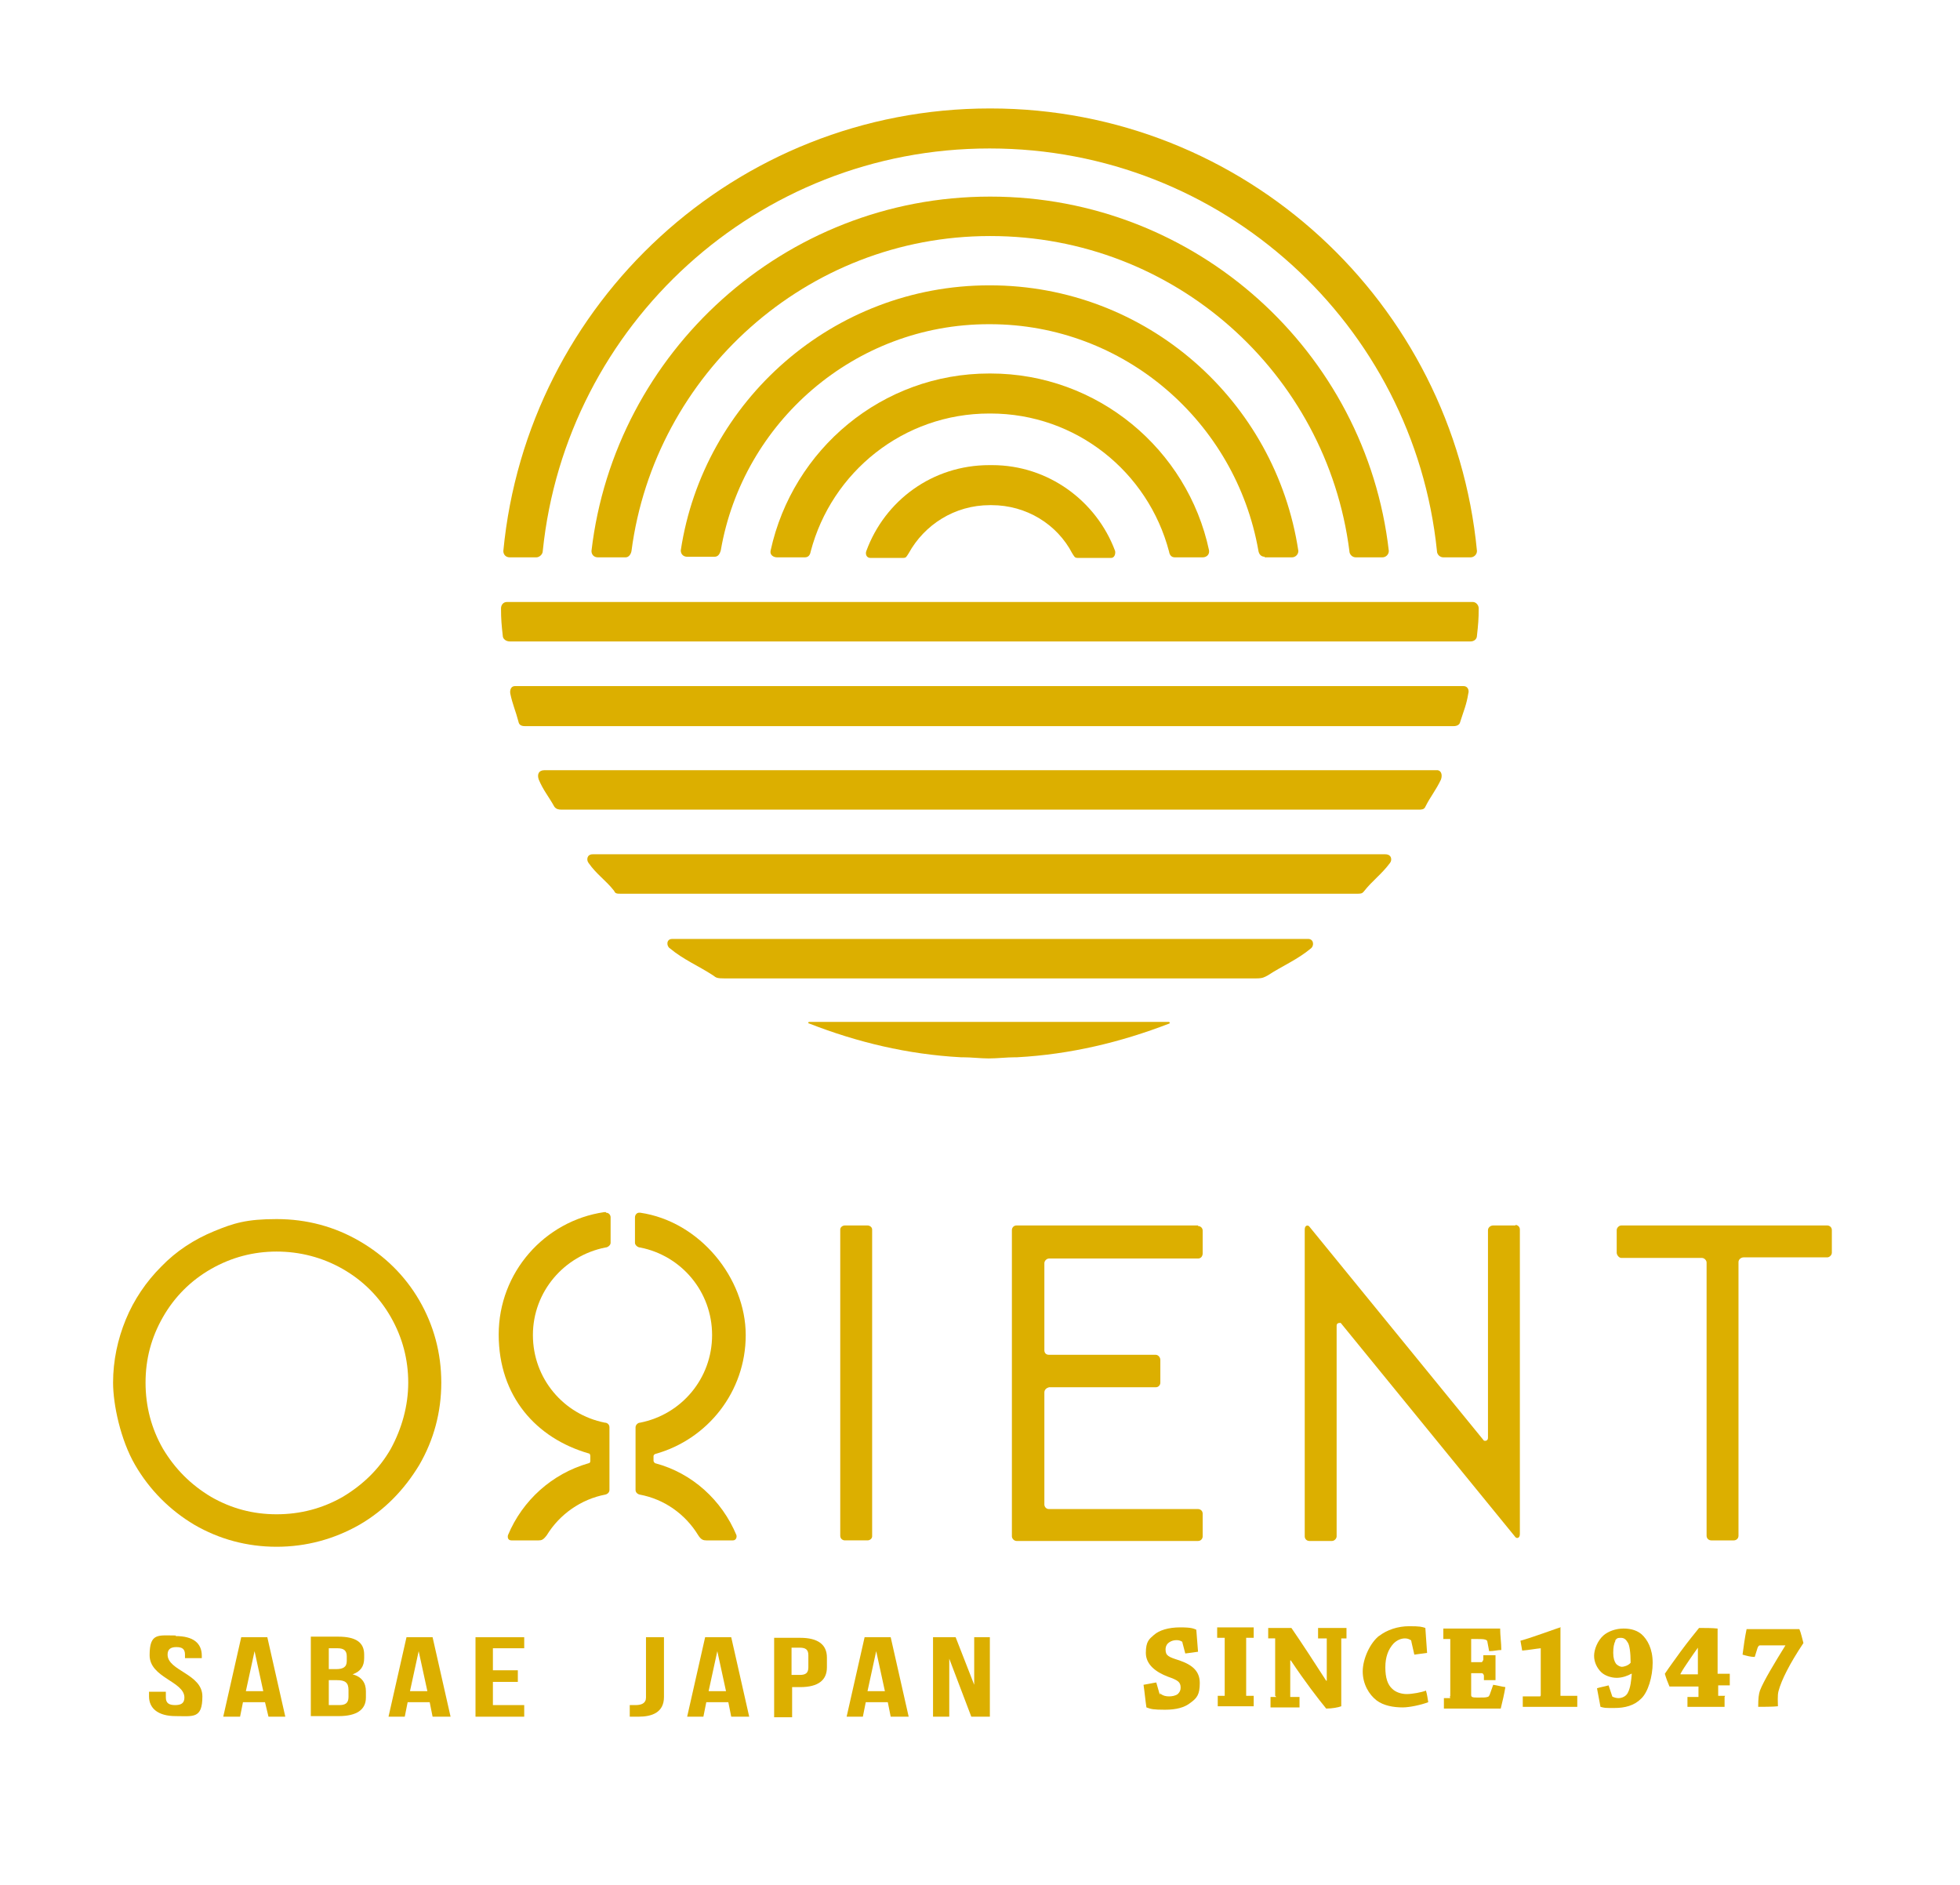<?xml version="1.0" encoding="UTF-8"?>
<svg xmlns="http://www.w3.org/2000/svg" version="1.1" viewBox="0 0 338 325">
  <defs>
    <style>
      .cls-1 {
        fill: #dcaf00;
      }
    </style>
  </defs>
  <!-- Generator: Adobe Illustrator 28.7.1, SVG Export Plug-In . SVG Version: 1.2.0 Build 142)  -->
  <g>
    <g id="_レイヤー_1" data-name="レイヤー_1">
      <g>
        <g>
          <path class="cls-1" d="M87.8,96.1h4.7c.5,0,1.1-.5,1.1-1.1,4-39,37-69.4,77-69.4h.1c40.1,0,73.1,30.4,77.1,69.4,0,.6.5,1.1,1.1,1.1h4.7c.6,0,1.1-.5,1.1-1.1h0c-4.1-42.8-40.1-76.3-83.9-76.3h-.1c-43.8,0-79.8,33.5-83.9,76.3h0c0,.6.4,1.1,1.1,1.1"/>
          <path class="cls-1" d="M201.6,95.1c.1.6.4,1,1,1h4.8c.6,0,1.2-.4,1.1-1.2-3.7-17.4-19.2-30.5-37.7-30.5h-.2c-18.5,0-33.9,13.1-37.7,30.5-.2.8.5,1.2,1.1,1.2h4.8c.6,0,.9-.4,1-1,3.6-13.7,16-23.8,30.8-23.8h.2c14.8,0,27.2,10.1,30.8,23.8"/>
          <path class="cls-1" d="M170.9,80.2h-.3c-9.8,0-18,6.1-21.2,14.8-.2.5,0,1.2.7,1.2h5.6c.6,0,.6-.2,1-.8,2.7-4.9,7.9-8.3,14-8.3h.3c6,0,11.3,3.3,13.9,8.3.4.6.4.8,1,.8h5.7c.6,0,.8-.7.7-1.2-3.2-8.6-11.5-14.8-21.2-14.8"/>
          <path class="cls-1" d="M254,103.8H87.4c-.6,0-1,.5-1,1.1,0,1.9.1,2.9.3,4.7,0,.6.6,1,1.2,1h165.7c.6,0,1.1-.4,1.1-1,.2-1.8.3-2.8.3-4.7,0-.6-.5-1.1-1-1.1"/>
          <path class="cls-1" d="M252.5,118.3H88.8c-.7,0-.9.7-.8,1.3h0s0,0,0,0c.4,1.9.9,2.9,1.4,4.8h0c.1.6.5.8,1.1.8h160.2c.5,0,1-.2,1.1-.7h0c.6-1.9,1.1-3,1.4-4.9h0c0,0,0,0,0,0,.2-.6-.1-1.3-.8-1.3"/>
          <path class="cls-1" d="M233.7,96.1h4.7c.6,0,1.1-.5,1.1-1.1h0c-3.9-34.3-33.2-61.1-68.7-61.1h-.1c-35.4,0-64.7,26.8-68.7,61.1h0c0,.6.4,1.1,1.1,1.1h4.8c.5,0,.9-.5,1-1.1,4-30.5,30.2-54.3,61.8-54.3h.1c31.8,0,58,23.7,61.9,54.3,0,.6.5,1.1,1.1,1.1"/>
          <path class="cls-1" d="M218.1,96.1h4.7c.6,0,1.1-.5,1.1-1.1h0c-3.9-25.9-26.2-45.8-53.2-45.8s0,0-.1,0c0,0,0,0,0,0-26.9,0-49.3,19.9-53.2,45.7h0c0,.7.5,1.1,1.1,1.1h4.7c.6,0,.9-.4,1.1-1.1,3.8-22.1,23.1-39,46.2-39h.2c23.2,0,42.4,16.9,46.3,39,.1.7.5,1.1,1.1,1.1"/>
          <path class="cls-1" d="M247.5,132.8H93.9c-1,0-1.3.7-1,1.6.8,1.9,1.7,2.9,2.7,4.7.3.4.7.5,1.2.5h147.9c.4,0,.9,0,1.1-.5.9-1.8,1.8-2.8,2.7-4.7.3-.9,0-1.7-.9-1.6"/>
          <path class="cls-1" d="M239.1,147.3H102.2c-1,0-1.1,1-.7,1.5,1.4,2,2.9,2.9,4.4,4.8h0c.2.5.5.5,1.2.5h126.9c.6,0,.9,0,1.2-.4h0c1.5-1.9,3-2.9,4.5-4.9.4-.5.3-1.5-.8-1.5"/>
          <path class="cls-1" d="M225.5,161.9h-109.6c-1,0-1,1.2-.4,1.6,2.4,2,4.9,3,7.5,4.7.5.4.7.5,1.9.5h91.7c1.2,0,1.4-.2,2-.5,2.6-1.7,5.1-2.7,7.5-4.7.5-.4.5-1.5-.4-1.6"/>
          <path class="cls-1" d="M201.7,176.2h-62.1c-.2,0-.4.2,0,.3,8.2,3.2,16.9,5.3,26.1,5.8h.3c1.5,0,3.1.2,4.5.2h0c1.5,0,3.1-.2,4.6-.2h.3c9.2-.5,17.9-2.6,26.2-5.8.3-.1,0-.3,0-.3"/>
        </g>
        <g>
          <path class="cls-1" d="M30.3,282.1c3,0,4.5,1.2,4.5,3.4v.4h-2.9v-.6c0-1-.5-1.3-1.5-1.3s-1.5.4-1.5,1.3c0,2.8,6,3.3,6,7.2s-1.6,3.4-4.6,3.4-4.6-1.3-4.6-3.4v-.8h2.9v1c0,1,.6,1.3,1.6,1.3s1.6-.3,1.6-1.3c0-2.8-6-3.4-6-7.3s1.5-3.4,4.5-3.4"/>
          <path class="cls-1" d="M49.4,296h-3.1l-.6-2.5h-3.8l-.5,2.5h-2.9l3.1-13.7h4.5l3.1,13.7ZM42.4,291.6h3l-1.5-6.9-1.5,6.9Z"/>
          <path class="cls-1" d="M62.8,285.4v.5c0,1.4-.6,2.3-2,2.8,1.6.4,2.3,1.5,2.3,2.9v1.1c0,2.1-1.6,3.2-4.7,3.2h-4.8v-13.7h4.7c3.1,0,4.5,1,4.5,3.1M56.7,284.2v3.6h1.2c1.2,0,1.9-.3,1.9-1.4v-.8c0-1-.5-1.4-1.6-1.4h-1.5ZM56.7,289.8v4.2h1.8c1,0,1.6-.3,1.6-1.4v-1.2c0-1.3-.6-1.7-2-1.7h-1.4Z"/>
          <path class="cls-1" d="M77.7,296h-3.1l-.5-2.5h-3.8l-.5,2.5h-2.8l3.1-13.7h4.5l3.1,13.7ZM70.7,291.6h3l-1.5-6.9-1.5,6.9Z"/>
          <polygon class="cls-1" points="85 288 89.3 288 89.3 290 85 290 85 294 90.4 294 90.4 296 82 296 82 282.3 90.4 282.3 90.4 284.2 85 284.2 85 288"/>
          <path class="cls-1" d="M108.5,294c.3,0,.7,0,1.1,0,1,0,1.8-.3,1.8-1.3v-10.4h3.1v10.3c0,2.7-2.1,3.4-4.4,3.4s-1,0-1.5,0v-2Z"/>
          <path class="cls-1" d="M129.2,296h-3.1l-.5-2.5h-3.8l-.5,2.5h-2.8l3.1-13.7h4.5l3.1,13.7ZM122.2,291.6h3l-1.5-6.9-1.5,6.9Z"/>
          <path class="cls-1" d="M142.6,285.7v1.8c0,2.2-1.5,3.4-4.6,3.4h-1.4v5.2h-3.1v-13.7h4.5c3.1,0,4.6,1.2,4.6,3.4M136.5,284.2v4.6h1.4c1,0,1.5-.3,1.5-1.3v-2.1c0-1-.5-1.3-1.5-1.3h-1.4Z"/>
          <path class="cls-1" d="M156.7,296h-3.1l-.5-2.5h-3.8l-.5,2.5h-2.8l3.1-13.7h4.5l3.1,13.7ZM149.7,291.6h2.9l-1.5-6.9-1.5,6.9Z"/>
          <polygon class="cls-1" points="163.7 286 163.7 296 160.9 296 160.9 282.3 164.8 282.3 168 290.5 168 282.3 170.7 282.3 170.7 296 167.5 296 163.7 286"/>
          <path class="cls-1" d="M62,214c-4.3-2.5-9.1-3.8-14.3-3.8s-7.4.7-10.8,2.1c-3.4,1.4-6.5,3.4-9.1,6.1-2.6,2.6-4.7,5.7-6.1,9.1-1.4,3.4-2.2,7.1-2.2,10.9s1.3,9.9,3.8,14.2c2.5,4.3,6,7.8,10.2,10.3,4.3,2.5,9.1,3.8,14.2,3.8s9.9-1.3,14.3-3.8c4.3-2.5,7.7-6,10.3-10.3,2.5-4.3,3.8-9.1,3.8-14.2s-1.3-9.9-3.8-14.2c-2.5-4.3-6-7.7-10.3-10.2M67.4,249.8c-2,3.5-4.8,6.2-8.3,8.3-3.5,2-7.3,3-11.4,3s-7.8-1-11.3-3c-3.5-2.1-6.2-4.8-8.3-8.3-2-3.5-3-7.3-3-11.4s1-7.8,3-11.3c2-3.5,4.8-6.3,8.3-8.3,3.5-2,7.3-3,11.3-3s7.9,1,11.4,3c3.5,2,6.3,4.8,8.3,8.3,2,3.5,3,7.3,3,11.3s-1.1,7.9-3,11.4"/>
          <path class="cls-1" d="M149.6,211.3h-3.9c-.4,0-.8.3-.8.7v52.8h0c0,.5.4.8.8.8h3.9c.4,0,.8-.3.8-.7v-52.9c0-.4-.4-.7-.8-.7"/>
          <path class="cls-1" d="M261.4,211.3h-3.9c-.5,0-.9.4-.9.8v35.8c0,.5-.4.6-.7.5l-30.1-36.9c-.2-.3-.8-.3-.8.5v52.9c0,.5.4.8.8.8h3.9c.4,0,.8-.4.8-.8v-36.3c0-.5.4-.5.7-.5l30.1,36.9c.2.3.8.3.8-.5h0v-52.5c0-.5-.4-.8-.8-.8"/>
          <path class="cls-1" d="M315.2,211.3h-35.6s0,0,0,0c-.4,0-.8.4-.8.8v3.9c0,.4.4.9.8.9h13.9c.4,0,.8.4.8.8v47.1s0,0,0,0c0,.5.4.8.8.8h3.9c.4,0,.8-.3.8-.8v-47.2c0-.4.4-.8.9-.8h14.4c.4,0,.8-.4.8-.8v-3.9c0-.5-.4-.8-.8-.8"/>
          <path class="cls-1" d="M206.6,211.3h-31.3c-.5,0-.8.4-.8.8v52.8h0c0,.4.4.8.8.8h31.3c.5,0,.8-.4.8-.8v-3.9c0-.5-.4-.8-.8-.8h-25.7c-.5,0-.8-.4-.8-.8v-19.3c0-.5.4-.8.8-.9h18.4c.5,0,.8-.4.8-.8v-3.9c0-.5-.4-.9-.8-.9h0s-18.4,0-18.4,0c-.5,0-.8-.3-.8-.8v-15c0-.4.4-.8.8-.8h25.7c.5,0,.8-.4.8-.9v-3.9c0-.5-.4-.8-.8-.8"/>
          <path class="cls-1" d="M104.5,209h-.3c-10.3,1.5-18.2,10.4-18.2,21.1s6.5,17.9,15.5,20.5c.2,0,.3.2.3.5v.8c0,.2-.1.4-.3.4-6.3,1.8-11.4,6.4-13.9,12.4-.1.4,0,.9.6.9h4.7c.5,0,.8-.1,1.4-.9,2.2-3.6,5.9-6.2,10.1-7,.4-.1.7-.4.7-.8v-10.8c0-.5-.4-.8-.8-.8h0s0,0,0,0c-7.1-1.4-12.4-7.6-12.4-15.1s5.4-13.7,12.5-15.1h0c.4,0,.9-.4.9-.8v-4.4c0-.4-.3-.8-.8-.8"/>
          <path class="cls-1" d="M127,264.7c-2.5-6-7.6-10.7-14-12.4-.1,0-.3-.3-.3-.4v-.8c0-.2.1-.3.3-.4,9-2.5,15.6-10.7,15.6-20.5s-7.9-19.6-18.2-21.1h-.1s-.1,0-.1,0h0c-.4,0-.7.4-.7.8v4.4c0,.4.5.8.9.8h0c7.1,1.4,12.4,7.6,12.4,15.1s-5.3,13.7-12.4,15.1h0c-.4,0-.8.4-.8.8v10.8c0,.4.3.7.7.8,4.3.8,7.9,3.4,10.1,7h0c.5.8.9.9,1.4.9h4.6c.5,0,.7-.5.6-.9h0Z"/>
          <g>
            <path class="cls-1" d="M200.1,291.9c0,0,0,.2.1.2.4.3.9.4,1.4.4s1.1-.1,1.5-.4c.3-.3.5-.6.5-1.1,0-1-.5-1.3-2.2-1.9-2.1-.8-3.8-2.1-3.8-4.1s.6-2.4,1.4-3.1c.9-.8,2.5-1.3,4.5-1.3s2.3.2,2.8.4c.1,1.3.2,2.6.3,3.8-.6.1-1.4.2-2.2.3l-.5-1.9c0,0,0-.1,0-.1-.3-.2-.6-.3-1-.3s-.9.1-1.3.4c-.3.2-.6.6-.6,1.2,0,1.1.5,1.3,2.4,1.9,2.3.8,3.5,1.9,3.5,3.9s-.5,2.6-1.6,3.4c-1,.8-2.4,1.2-4.4,1.2s-2.4-.1-3.2-.4c-.2-1.3-.3-2.6-.5-3.9.7-.1,1.5-.3,2.2-.4l.6,2.1Z"/>
            <path class="cls-1" d="M209.9,282.4c0-.6,0-1.2,0-1.8h6.3c0,.5,0,1.2,0,1.8h-1.3c0,0,0,0,0,.2v9.8c0,0,1.3,0,1.3,0,0,.6,0,1.2,0,1.8-.9,0-2.1,0-3.1,0s-2.1,0-3.1,0c0-.6,0-1.2,0-1.8h1.2s0,0,0-.1v-9.9h-1.3Z"/>
            <path class="cls-1" d="M219.9,292.4s0,0,0,0v-9.9s-1.2,0-1.2,0c0-.6,0-1.2,0-1.8h4c1.6,2.3,4.2,6.3,6,9.1h.1c0-2.4,0-4.8,0-7.3h-1.5c0-.6,0-1.3,0-1.8h2.7c.7,0,1.6,0,2.2,0,0,.6,0,1.2,0,1.8h-.9c0,0,0,0,0,.2v11.5c-.5.2-1.6.4-2.6.4-1.4-1.7-3.7-4.7-6.1-8.3h-.1c0,2.2,0,4.2,0,6.3h1.6c0,.6,0,1.3,0,1.8h-3c-.7,0-1.4,0-2,0,0-.6,0-1.2,0-1.8h1Z"/>
            <path class="cls-1" d="M237.8,282.1c1.4-1.1,3.3-1.7,5.2-1.7s2.2.1,2.8.3c.1,1.4.2,2.8.3,4.3-.7.1-1.4.2-2.2.3l-.5-2.2c0,0,0-.2-.1-.3-.2-.1-.5-.3-1-.3-.7,0-1.4.3-2,.9-.9,1-1.4,2.3-1.4,4.1s.4,3,1.2,3.7c.6.6,1.6.9,2.5.9s2.6-.3,3.3-.6c.2.6.3,1.4.4,2-1.3.5-3.3.9-4.4.9-1.6,0-3.3-.3-4.5-1.2-1.3-1-2.4-2.8-2.4-5s1.3-5,2.9-6.2Z"/>
            <path class="cls-1" d="M250,292.5c0,0,.1,0,.1,0v-9.9h-1.2c0-.6,0-1.3,0-1.8h7.7c.9,0,1.6,0,2.1,0,0,1.2.2,2.5.2,3.7-.6,0-1.3.2-2.1.2l-.3-1.6c0-.2-.1-.3-.4-.4s-.9-.1-2.2-.1h-.2v4c.6,0,1.2,0,1.8,0,.1,0,.2-.2.3-.4v-.8c.8,0,1.5,0,2.1,0,0,.6,0,1.4,0,2.2s0,1.5,0,2.1c-.6,0-1.3,0-2,0v-.8c-.1-.3-.2-.4-.4-.4-.6,0-1.2,0-1.8,0v3.7c0,.4.1.5,1.1.5s1.4,0,1.7-.1c.2,0,.3-.2.4-.4l.6-1.7c.7.1,1.4.3,2.1.4-.2,1.2-.5,2.5-.8,3.7-1.1,0-4,0-6.9,0s-2,0-2.9,0c0-.6,0-1.2,0-1.8h1.1Z"/>
            <path class="cls-1" d="M272,292.5c0,.6,0,1.2,0,1.8h-4.7c-1.4,0-2.9,0-4.7,0,0-.6,0-1.2,0-1.8h3c0,0,.1-.1.1-.2v-8.1c-1,.1-2,.3-3.2.4-.1-.6-.2-1.2-.3-1.7,2.2-.6,6.7-2.3,6.9-2.3s0,0,0,.1c0,3.3,0,8,0,11.7h2.9Z"/>
            <path class="cls-1" d="M281.3,288.6c-.5.3-1.5.7-2.5.7s-2.1-.4-2.7-1c-.7-.7-1.2-1.7-1.2-2.8s.6-2.6,1.6-3.5c.8-.7,2.1-1.2,3.5-1.2s2.4.4,3.1,1c1,.9,1.9,2.5,1.9,4.9s-.8,5.1-2,6.2c-1.2,1.2-2.8,1.6-4.6,1.6s-1.6,0-2.4-.2c-.2-1.1-.4-2.1-.6-3.2.6-.2,1.3-.3,2-.5l.6,1.8c0,.1.1.2.2.2.2.1.6.2.9.2.6,0,1.3-.3,1.6-.9.5-.9.6-2.2.7-3.3h0ZM278.6,282.9c-.3.5-.4,1.2-.4,2.1s.2,1.5.5,1.9c.3.3.7.5,1,.5s1.1-.2,1.5-.7c0-1.8-.2-3.1-.5-3.5-.3-.5-.6-.8-1.2-.8s-.7.1-1,.5Z"/>
            <path class="cls-1" d="M297.4,292.6c0,.5,0,1.1,0,1.7h-3.1c-1,0-2.1,0-3.3,0,0-.5,0-1.1,0-1.7h1.9c0,0,0-.1,0-.2v-1.6c-.6,0-4.4,0-5,0-.3-.7-.6-1.5-.8-2.2.8-1.2,1.7-2.4,2.7-3.8,1.4-1.9,2.4-3.1,3.2-4.1,1.1,0,2.2,0,3.2.1,0,2.2,0,5.3,0,7.8.6,0,1.7,0,2.1,0,0,.7,0,1.4,0,2h-2c0,.6,0,1.2,0,1.8h1.2ZM292.8,284.1c-.6.8-.9,1.3-1.6,2.3-.6.9-.9,1.3-1.4,2.2,0,0,0,.1,0,.1.9,0,2.5,0,3,0v-4.7s0,0,0,0Z"/>
            <path class="cls-1" d="M307.9,283.7c-3.2,0-3.8,0-4.4,0-.2,0-.3.2-.4.4l-.5,1.6c-.7,0-1.4-.2-2.1-.4.2-1.5.4-3,.7-4.4.2,0,1.3,0,2,0h7.1c.3.7.5,1.7.7,2.4-2.4,3.6-3.8,6.4-4.3,8.3-.2.7-.1,2.1-.1,2.6-.7.1-2.9.1-3.4.1,0-1.5.1-2.2.3-2.8.6-1.6,2.6-4.9,4.4-7.8h0Z"/>
          </g>
        </g>
      </g>
    </g>
  </g>
</svg>